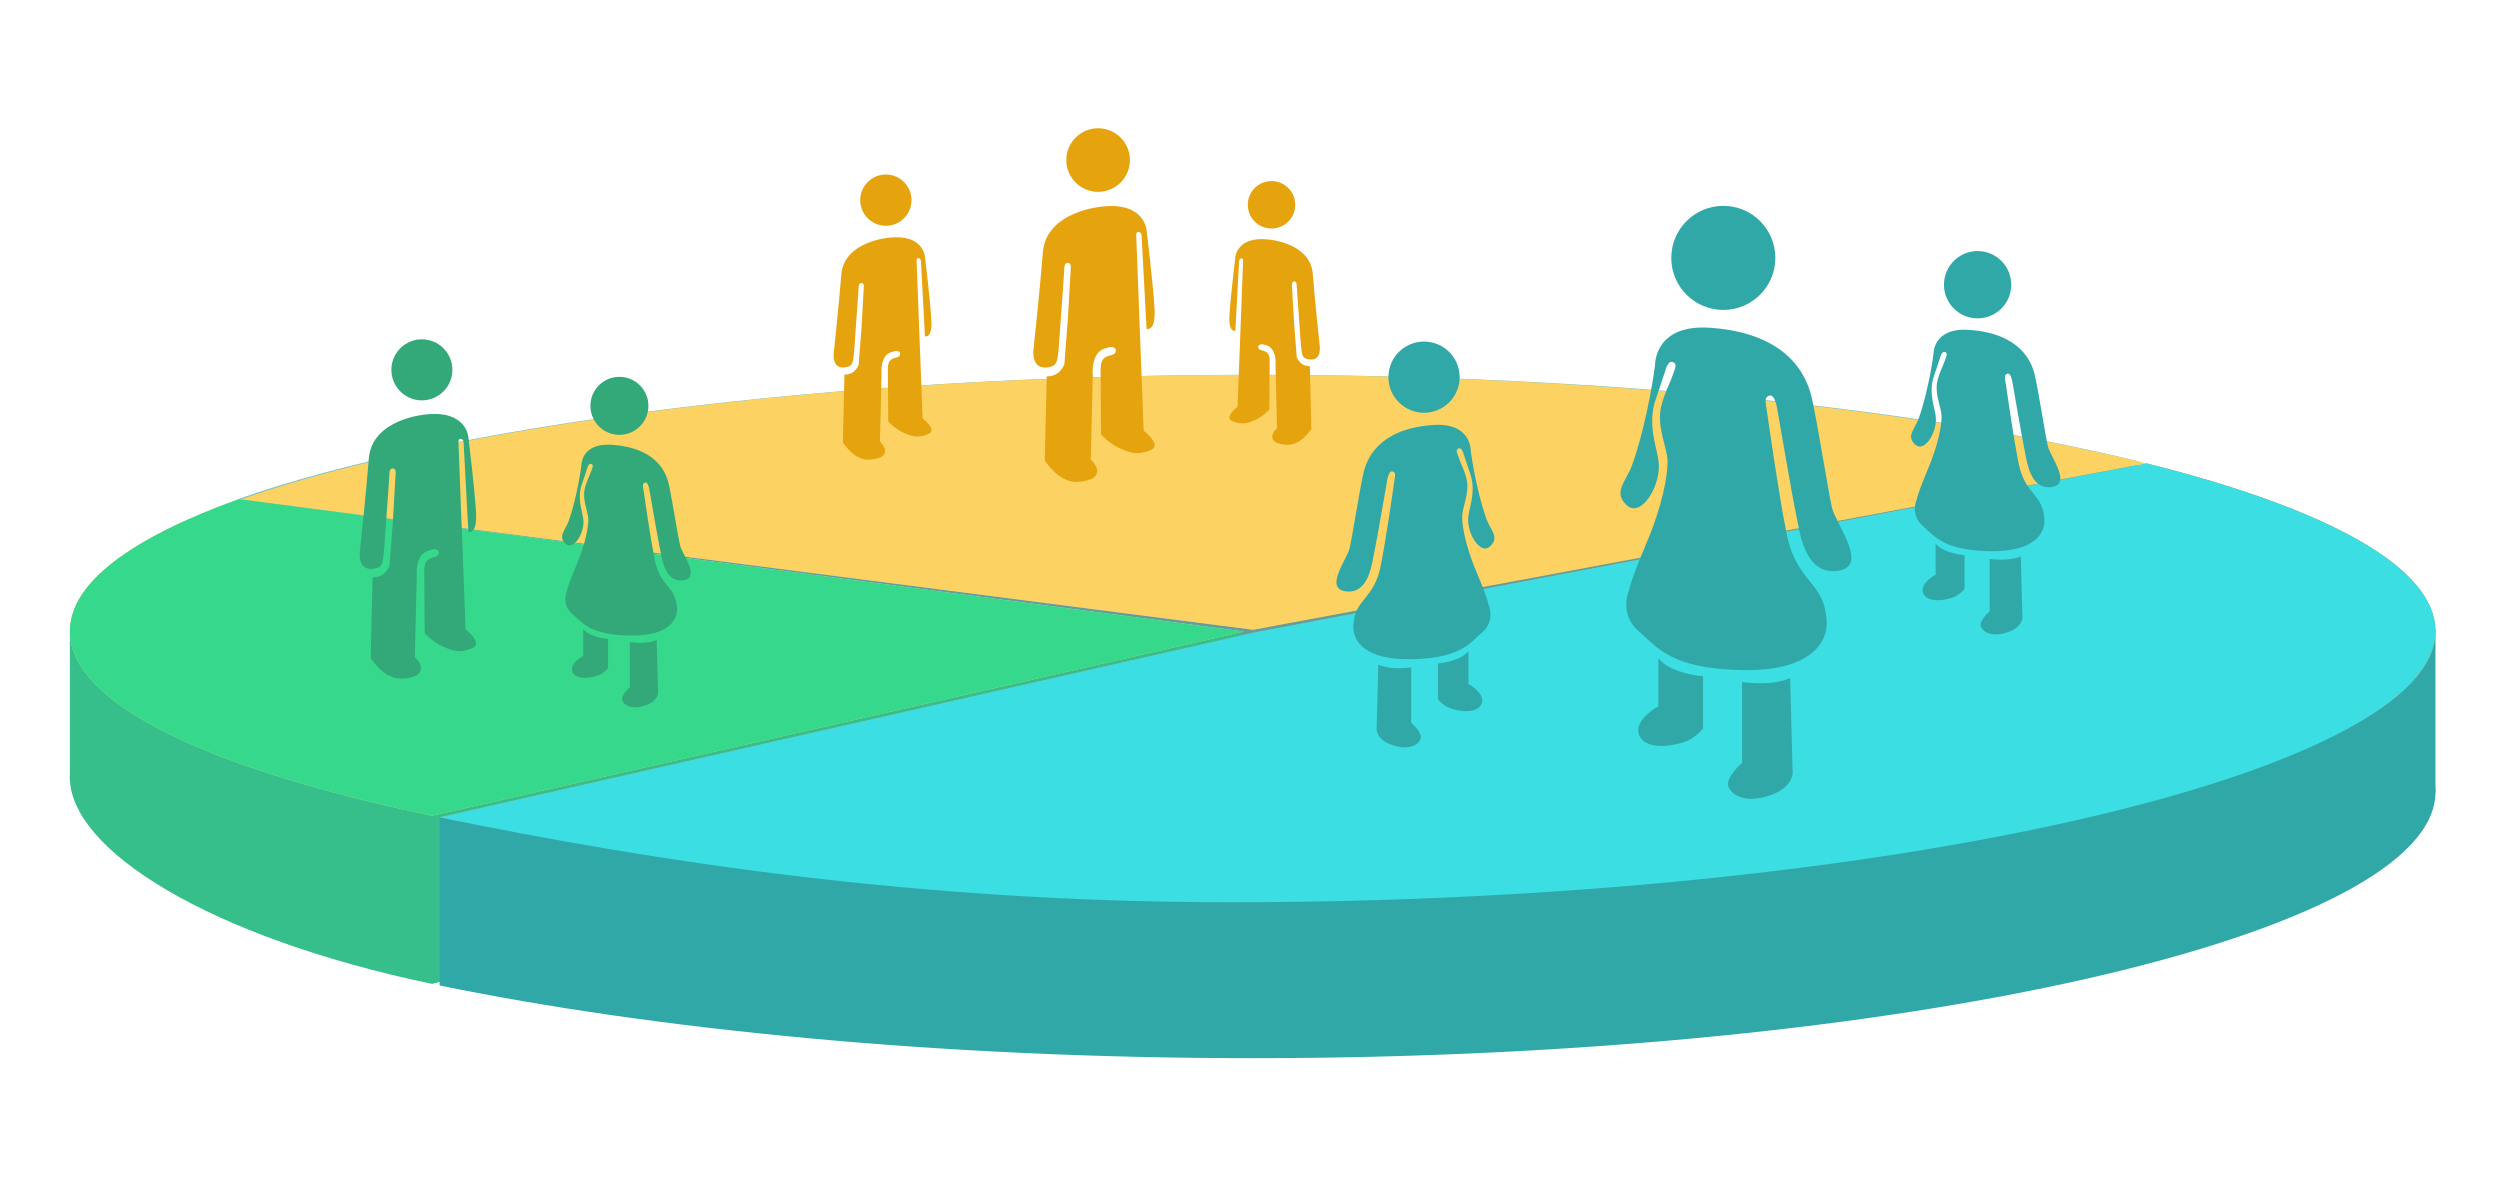 <?xml version="1.0" encoding="utf-8"?>
<!-- Generator: Adobe Illustrator 15.1.0, SVG Export Plug-In . SVG Version: 6.00 Build 0)  -->
<!DOCTYPE svg PUBLIC "-//W3C//DTD SVG 1.1//EN" "http://www.w3.org/Graphics/SVG/1.1/DTD/svg11.dtd">
<svg version="1.1" id="Capa_1" xmlns="http://www.w3.org/2000/svg" xmlns:xlink="http://www.w3.org/1999/xlink" x="0px" y="0px" width="1024px" height="485px" viewBox="0 0 1024 485" enable-background="new 0 0 1024 485" xml:space="preserve">
  <path fill="#629E9D" d="M518.014,270.662l388.038-73.52c-95.381-23.421-232.496-38.652-387.947-38.652
	c-187.519,0-344.167,19.958-435.795,52.194L518.014,270.662z" />
  <path fill="#31A8A8" d="M879.273,249.679l-365.586,69.263l-333.636,84.699c86.826,17.83,203.987,29.788,333.04,29.788
	c267.569,0,484.475-51.02,484.475-109.021C997.566,298.116,952.904,268.101,879.273,249.679" />
  <path fill="#36BE8B" d="M509.487,318.549L97.815,264.303c-43.918,15.802-69.2,34.31-69.2,54.104
	c0,29.692,56.948,65.492,148.341,84.593L509.487,318.549z" />
  <polygon fill="#31A8A8" points="180.052,334.771 180.052,403.638 997.566,324.592 997.566,257.808 " />
  <polygon fill="#36BE8B" points="509.487,259.682 509.487,324.705 28.615,319.401 28.615,259.538 " />
  <path fill="#79C4C3" d="M513.006,257.906l363.312-68.833c-88.771-21.8-218.548-35.565-363.226-35.565
	c-174.524,0-330.607,21.015-415.885,51.019L513.006,257.906z" />
  <path fill="#DA903D" d="M879.273,189.811l-365.586,69.261l-333.636,75.7c86.826,17.831,203.987,28.79,333.04,28.79
	c267.569,0,484.475-47.021,484.475-105.027C997.566,232.242,952.904,208.235,879.273,189.811" />
  <path fill="#EBDF8C" d="M509.487,258.682l-411.672-54.25c-43.918,15.803-69.2,34.313-69.2,54.106
	c0,29.694,56.948,56.493,148.341,75.594L509.487,258.682z" />
  <path fill="#FCD363" d="M513.319,257.953l365.954-68.143c-88.771-21.8-221.191-36.256-365.868-36.256
	c-174.523,0-329.55,21.015-414.827,51.019L513.319,257.953z" />
  <path fill="#3BDEE2" d="M879.273,189.811l-365.586,69.261l-333.636,75.7c86.826,17.831,194.987,34.79,324.04,34.79
	c267.569,0,493.475-53.021,493.475-111.027C997.566,232.242,952.904,208.235,879.273,189.811" />
  <path fill="#36D88B" d="M509.487,258.682l-411.672-54.25c-43.918,15.803-69.2,34.313-69.2,54.106
	c0,29.694,56.948,56.493,148.341,75.594L509.487,258.682z" />
  <g>
    <g>
      <path fill="#E5A30E" d="M451.594,84.6c0,0-23.108,1.714-24.448,18.836c-1.245,15.91-3.806,39.478-3.806,39.478
			s-1.4,9.216,6.613,7.413c3.807-1.001,3.256-2.223,4.608-20.44c1.354-18.187,1.403-20.24,1.403-20.24s-0.093-2.003,1.457-2.003
			c1.549,0,1.148,2.405,1.148,2.405l-1.148,20.239l-1.457,18.835c0,0-1.6,5.207-7.212,5.008l-0.815,34.528
			c0,0,4.018,5.954,8.23,7.558c4.643,2.593,10.822,0,10.822,0s5.556-2.285-0.2-8.018c0.2-7.015,0.8-34.468,0.8-34.468
			s-1.02-9.812,5.531-11.147c3.349-1.247,3.843,0.568,3.843,0.568s0.771,1.758-1.957,2.365c-2.942,0.646-4.206,1.979-4.206,5.607
			c0,3.203,0.195,26.855,0.195,26.855s3.411,3.806,8.02,5.812c4.607,2.002,7.214,2.6,12.223,0.599
			c5.009-2.003-2.803-8.015-2.803-8.015l-3.008-79.358c0,0-0.4-2.205,1.002-2.005c1.405,0.202,1.202,2.203,1.202,2.203l2.006,37.475
			c0,0,3.753,1.4,3.278-8.015c-0.473-9.418-3.278-32.464-3.278-32.464S468.765,82.707,451.594,84.6" />
      <path fill="#E5A30E" d="M436.766,65.56c0,7.193,5.831,13.027,13.027,13.027c7.197,0,13.023-5.831,13.023-13.027
			c0-7.193-5.827-13.027-13.023-13.027C442.6,52.532,436.766,58.367,436.766,65.56" />
    </g>
  </g>
  <g>
    <g>
      <path fill="#33A878" d="M174.528,169.754c0,0-22.173,1.645-23.458,18.074c-1.195,15.267-3.652,37.881-3.652,37.881
			s-1.344,8.843,6.346,7.113c3.652-0.96,3.124-2.132,4.421-19.612c1.299-17.452,1.347-19.422,1.347-19.422s-0.089-1.921,1.397-1.921
			c1.486,0,1.102,2.308,1.102,2.308l-1.102,19.42l-1.397,18.074c0,0-1.536,4.997-6.92,4.806l-0.782,33.132
			c0,0,3.855,5.713,7.897,7.251c4.456,2.489,10.384,0,10.384,0s5.331-2.192-0.191-7.692c0.191-6.733,0.767-33.075,0.767-33.075
			s-0.979-9.415,5.308-10.696c3.214-1.196,3.688,0.545,3.688,0.545s0.739,1.688-1.877,2.269c-2.823,0.621-4.036,1.899-4.036,5.381
			c0,3.073,0.188,25.77,0.188,25.77s3.273,3.651,7.695,5.575c4.42,1.921,6.922,2.495,11.729,0.574
			c4.807-1.922-2.689-7.689-2.689-7.689l-2.887-76.148c0,0-0.384-2.116,0.961-1.924c1.348,0.193,1.154,2.115,1.154,2.115
			l1.925,35.958c0,0,3.601,1.344,3.145-7.69c-0.453-9.038-3.145-31.15-3.145-31.15S191.004,167.938,174.528,169.754" />
      <path fill="#33A878" d="M160.3,151.484c0,6.902,5.595,12.5,12.5,12.5c6.906,0,12.497-5.594,12.497-12.5
			c0-6.902-5.591-12.5-12.497-12.5C165.897,138.983,160.3,144.583,160.3,151.484" />
    </g>
  </g>
  <g>
    <g>
      <path fill="#E5A30E" d="M364.306,97.342c0,0-18.636,1.381-19.716,15.189c-1.004,12.831-3.069,31.838-3.069,31.838
			s-1.129,7.432,5.333,5.979c3.07-0.807,2.627-1.793,3.717-16.484c1.091-14.667,1.131-16.324,1.131-16.324s-0.074-1.614,1.175-1.614
			c1.249,0,0.926,1.938,0.926,1.938l-0.926,16.323l-1.175,15.19c0,0-1.29,4.199-5.815,4.039l-0.657,27.845
			c0,0,3.241,4.802,6.637,6.096c3.745,2.091,8.728,0,8.728,0s4.48-1.843-0.162-6.466c0.162-5.658,0.645-27.798,0.645-27.798
			s-0.822-7.912,4.461-8.989c2.701-1.006,3.099,0.458,3.099,0.458s0.622,1.418-1.577,1.907c-2.374,0.521-3.393,1.595-3.393,4.523
			c0,2.583,0.157,21.657,0.157,21.657s2.751,3.07,6.468,4.687c3.714,1.615,5.817,2.097,9.857,0.483
			c4.04-1.616-2.261-6.464-2.261-6.464l-2.426-63.999c0,0-0.323-1.778,0.808-1.616c1.133,0.162,0.97,1.776,0.97,1.776l1.618,30.222
			c0,0,3.026,1.13,2.644-6.464c-0.381-7.595-2.644-26.181-2.644-26.181S378.154,95.815,364.306,97.342" />
      <path fill="#E5A30E" d="M352.348,81.986c0,5.801,4.703,10.506,10.505,10.506c5.804,0,10.503-4.703,10.503-10.506
			c0-5.801-4.699-10.506-10.503-10.506C357.053,71.479,352.348,76.185,352.348,81.986" />
    </g>
  </g>
  <g>
    <g>
      <path fill="#E5A30E" d="M519.467,98.089c-12.809-1.412-13.46,7.169-13.46,7.169s-2.091,17.192-2.445,24.218
			c-0.353,7.024,2.445,5.979,2.445,5.979l1.498-27.955c0,0-0.15-1.494,0.897-1.644c1.046-0.149,0.748,1.495,0.748,1.495
			l-2.244,59.199c0,0-5.829,4.485-2.09,5.979c3.737,1.493,5.681,1.047,9.117-0.447c3.439-1.496,5.983-4.335,5.983-4.335
			s0.146-17.645,0.146-20.034c0-2.707-0.943-3.701-3.139-4.184c-2.033-0.452-1.458-1.763-1.458-1.763s0.368-1.354,2.867-0.424
			c4.886,0.997,4.125,8.316,4.125,8.316s0.448,20.479,0.597,25.713c-4.294,4.276-0.148,5.981-0.148,5.981s4.608,1.934,8.072,0
			c3.142-1.197,6.14-5.639,6.14-5.639l-0.607-25.757c-4.188,0.148-5.381-3.736-5.381-3.736l-1.086-14.051l-0.856-15.099
			c0,0-0.299-1.793,0.856-1.793s1.086,1.494,1.086,1.494s0.038,1.533,1.048,15.099c1.007,13.589,0.597,14.501,3.437,15.248
			c5.979,1.345,4.934-5.53,4.934-5.53s-1.911-17.582-2.84-29.451C536.705,99.366,519.467,98.089,519.467,98.089" />
      <path fill="#E5A30E" d="M530.529,83.885c0-5.366-4.353-9.718-9.717-9.717c-5.37,0-9.716,4.352-9.716,9.717
			c0,5.368,4.346,9.718,9.716,9.718C526.179,93.603,530.529,89.251,530.529,83.885" />
    </g>
  </g>
  <g>
    <g>
      <path fill="#31A8A8" d="M728.065,168.19c0,0,6.284,36.523,7.643,42.666c1.37,6.133,3.076,24.553,16.71,23.012
			c13.644-1.527-0.507-19.26-2.041-25.916c-1.534-6.654-6.163-36.208-8.359-45.355c-1.897-7.926-8.866-25.926-41.085-28.308
			c-23.538-1.877-23.033,15.352-23.033,15.352s-2.896,22.845-9.542,41.263c-2.733,6.816-7.68,10.739-2.049,16.027
			c5.627,5.287,13.598-7.099,13.15-16.625c-0.285-6.138-4.605-14.653-1.724-25.325l4.414-13.235c0,0,0.961-4.096,2.92-3.479
			c2.121,0.676,1.023,2.669,0.169,5.117c-1.708,4.951-3.694,7.926-5.019,14.004c-1.462,7.997,2.633,15.847,2.804,21.468
			c0.164,5.626-2.046,18.071-8.7,33.763c-6.645,15.689-6.984,18.93-6.984,18.93s-4.437,9.551,3.578,16.715
			c8.013,7.152,13.637,15.52,42.115,16.201c28.485,0.676,35.814-11.256,35.13-20.293c-0.85-16.373-12.36-14.998-16.452-35.99
			c-3.331-17.055-7.254-44.818-7.935-49.451c-0.638-4.384-1.201-5.82,0.856-6.649C727.185,161.057,728.065,168.19,728.065,168.19" />
      <path fill="#31A8A8" d="M684.554,105.643c0,11.769,9.544,21.309,21.317,21.309c11.762,0,21.313-9.54,21.313-21.309
			c0-11.778-9.547-21.325-21.313-21.325C694.098,84.318,684.554,93.865,684.554,105.643" />
      <path fill="#31A8A8" d="M733.242,277.705c0,0-6.058,3.406-19.701,1.66v33.127c0,0-7.291,6.266-5.505,9.979
			c1.797,3.709,7.423,6.521,16.895,3.328c9.463-3.195,9.332-9.205,9.332-9.205L733.242,277.705z" />
      <path fill="#31A8A8" d="M697.558,277.012c0,0-13.276-1.021-18.288-7.408v19.688c0,0-11.127,5.998-7.549,12.467
			c3.58,6.469,17.393,3.135,20.852,0.963c3.448-2.17,4.985-4.35,4.985-4.35V277.012L697.558,277.012z" />
    </g>
  </g>
  <g>
    <g>
      <path fill="#31A8A8" d="M824.381,157.059c0,0,4.063,23.613,4.941,27.584c0.886,3.965,1.988,15.875,10.804,14.878
			c8.82-0.988-0.328-12.453-1.32-16.756c-0.991-4.302-3.984-23.41-5.404-29.324c-1.227-5.124-5.732-16.762-26.563-18.302
			c-15.218-1.214-14.892,9.925-14.892,9.925s-1.871,14.77-6.169,26.678c-1.767,4.407-4.966,6.943-1.325,10.362
			c3.639,3.418,8.792-4.59,8.503-10.749c-0.185-3.968-2.978-9.474-1.114-16.374l2.854-8.557c0,0,0.621-2.648,1.888-2.25
			c1.372,0.437,0.662,1.726,0.109,3.308c-1.104,3.201-2.388,5.124-3.245,9.054c-0.944,5.17,1.703,10.246,1.813,13.88
			c0.107,3.638-1.321,11.684-5.624,21.829c-4.297,10.143-4.516,12.239-4.516,12.239s-2.868,6.175,2.313,10.807
			c5.18,4.625,8.816,10.034,27.229,10.475c18.417,0.438,23.156-7.277,22.713-13.121c-0.55-10.584-7.992-9.695-10.638-23.268
			c-2.153-11.026-4.689-28.977-5.129-31.972c-0.413-2.834-0.776-3.763,0.554-4.299C823.811,152.446,824.381,157.059,824.381,157.059
			" />
      <path fill="#31A8A8" d="M796.249,116.62c0,7.608,6.17,13.777,13.782,13.777c7.604,0,13.779-6.168,13.779-13.777
			c0-7.615-6.172-13.788-13.779-13.788C802.419,102.832,796.249,109.005,796.249,116.62" />
      <path fill="#31A8A8" d="M827.728,227.863c0,0-3.917,2.203-12.737,1.073v21.419c0,0-4.714,4.051-3.559,6.451
			c1.161,2.397,4.799,4.216,10.922,2.151c6.119-2.065,6.034-5.951,6.034-5.951L827.728,227.863z" />
      <path fill="#31A8A8" d="M804.656,227.416c0,0-8.584-0.661-11.824-4.791v12.729c0,0-7.193,3.878-4.88,8.061
			c2.314,4.182,11.244,2.026,13.481,0.622c2.229-1.403,3.223-2.813,3.223-2.813V227.416L804.656,227.416z" />
    </g>
  </g>
  <g>
    <g>
      <path fill="#33A878" d="M266.078,201.098c0,0,3.503,20.356,4.26,23.78c0.764,3.417,1.713,13.683,9.313,12.824
			c7.604-0.85-0.283-10.733-1.138-14.444c-0.854-3.708-3.435-20.18-4.659-25.278c-1.057-4.417-4.941-14.449-22.898-15.776
			c-13.118-1.047-12.837,8.556-12.837,8.556s-1.613,12.732-5.318,22.997c-1.522,3.799-4.28,5.985-1.142,8.933
			c3.137,2.947,7.579-3.957,7.33-9.266c-0.16-3.421-2.567-8.167-0.96-14.115l2.459-7.376c0,0,0.535-2.283,1.627-1.939
			c1.182,0.376,0.57,1.487,0.094,2.852c-0.953,2.759-2.059,4.417-2.797,7.805c-0.814,4.457,1.467,8.833,1.562,11.965
			c0.093,3.136-1.139,10.073-4.848,18.817c-3.704,8.744-3.892,10.55-3.892,10.55s-2.473,5.324,1.994,9.315
			c4.465,3.987,7.601,8.651,23.472,9.03c15.876,0.376,19.961-6.274,19.579-11.312c-0.474-9.124-6.89-8.357-9.17-20.057
			c-1.856-9.505-4.042-24.979-4.421-27.561c-0.356-2.443-0.67-3.244,0.477-3.706C265.586,197.122,266.078,201.098,266.078,201.098" />
      <path fill="#33A878" d="M241.828,166.238c0,6.559,5.318,11.876,11.88,11.876c6.556,0,11.878-5.317,11.878-11.876
			c0-6.564-5.32-11.885-11.878-11.885C247.146,154.354,241.828,159.674,241.828,166.238" />
      <path fill="#33A878" d="M268.963,262.133c0,0-3.377,1.899-10.98,0.926v18.463c0,0-4.064,3.493-3.068,5.563
			c1.001,2.066,4.137,3.633,9.415,1.854c5.275-1.781,5.202-5.131,5.202-5.131L268.963,262.133z" />
      <path fill="#33A878" d="M249.075,261.748c0,0-7.4-0.569-10.193-4.13v10.974c0,0-6.201,3.343-4.207,6.948
			c1.995,3.604,9.692,1.746,11.622,0.535c1.921-1.208,2.778-2.425,2.778-2.425V261.748L249.075,261.748z" />
    </g>
  </g>
  <g>
    <g>
      <path fill="#31A8A8" d="M568.091,197.293c0,0,0.604-4.881,2.35-4.181c1.408,0.567,1.023,1.55,0.586,4.55
			c-0.466,3.17-3.149,22.169-5.429,33.84c-2.799,14.364-10.677,13.424-11.259,24.628c-0.47,6.184,4.548,14.348,24.039,13.886
			c19.489-0.466,23.337-6.192,28.82-11.087c5.483-4.902,2.448-11.438,2.448-11.438s-0.23-2.217-4.78-12.953
			c-4.554-10.736-6.065-19.254-5.951-23.104c0.115-3.847,2.917-9.219,1.917-14.691c-0.906-4.16-2.265-6.195-3.435-9.583
			c-0.583-1.675-1.335-3.039,0.117-3.501c1.339-0.421,1.996,2.381,1.996,2.381l3.021,9.057c1.972,7.303-0.983,13.131-1.18,17.33
			c-0.306,6.52,5.149,14.996,8.999,11.377c3.854-3.619,0.468-6.303-1.402-10.967c-4.548-12.604-6.528-28.237-6.528-28.237
			s0.345-11.791-15.762-10.505c-22.048,1.63-26.816,13.947-28.116,19.371c-1.502,6.26-4.67,26.485-5.72,31.038
			c-1.049,4.555-10.732,16.689-1.397,17.734c9.332,1.055,10.498-11.551,11.436-15.748
			C563.791,222.285,568.091,197.293,568.091,197.293" />
      <path fill="#31A8A8" d="M597.867,154.492c0-8.06-6.531-14.593-14.589-14.593c-8.052,0-14.583,6.533-14.583,14.593
			c0,8.052,6.535,14.582,14.583,14.582C591.336,169.074,597.867,162.544,597.867,154.492" />
      <path fill="#31A8A8" d="M563.851,298.846c0,0-0.09,4.114,6.386,6.3c6.481,2.185,10.332,0.259,11.562-2.276
			c1.223-2.541-3.768-6.828-3.768-6.828v-22.672c-9.335,1.196-13.48-1.135-13.48-1.135L563.851,298.846z" />
      <path fill="#31A8A8" d="M588.968,271.76v14.616c0,0,1.051,1.491,3.411,2.978c2.368,1.486,11.819,3.766,14.269-0.659
			c2.45-4.426-5.165-8.532-5.165-8.532V266.69C598.055,271.062,588.968,271.76,588.968,271.76L588.968,271.76z" />
    </g>
  </g>
</svg>